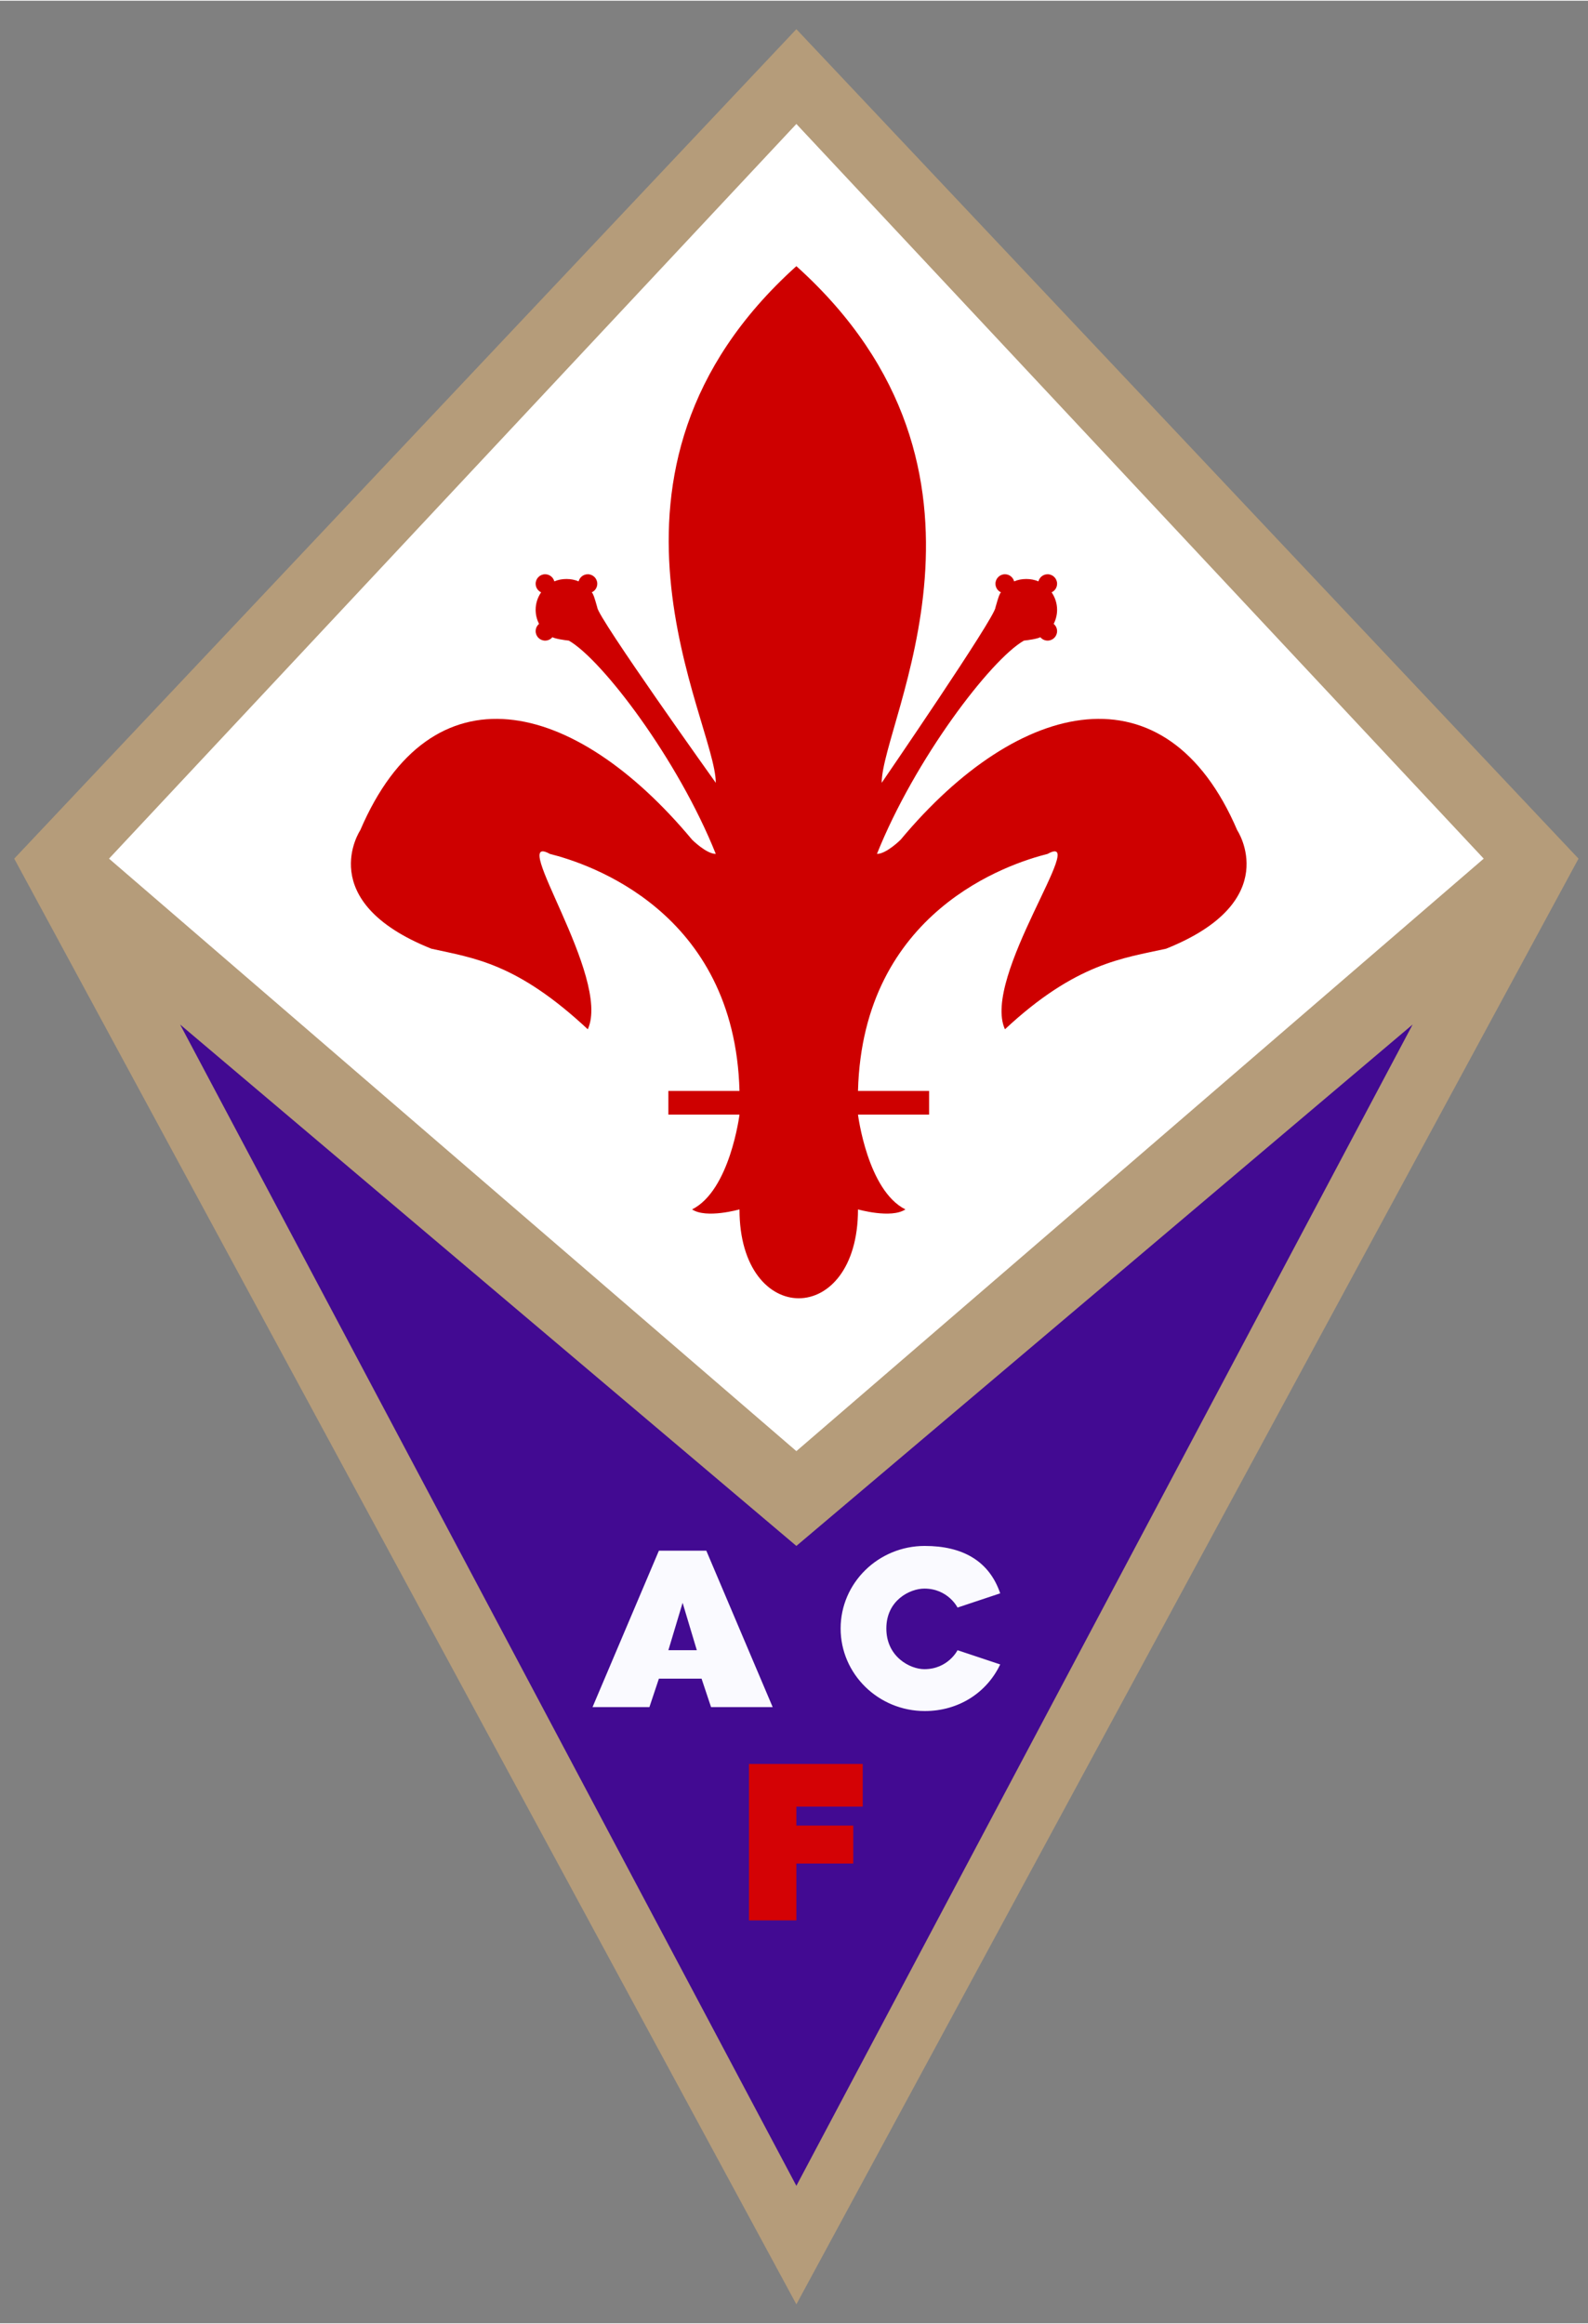 <svg height="382" viewBox="0 0 335 490" width="261" xmlns="http://www.w3.org/2000/svg"><rect x="0" y="0" width="335" height="490" fill="#808080" stroke="none"/><g fill-rule="evenodd"><path d="m168 6 165 175-165 305-165-305z" fill="#b59c7a"/><path d="m168 26-145 155 145 125 145-125z" fill="#fff"/><path d="m168 56c-48.203 43.382-17 96-17 109 0 0-25-35-25-37-.151-.514-.64-2.329-.906-2.781-.03-.072-.064-.147-.094-.219-.02-.014-.043-.017-.062-.031-.033-.05-.06-.107-.094-.156.684-.318 1.156-1.009 1.156-1.812-0-1.104-.896-2-2-2-.931 0-1.715.638-1.938 1.5-.784-.336-1.656-.5-2.562-.5-.907 0-1.778.164-2.562.5-.222-.862-1.006-1.5-1.938-1.5-1.104 0-2 .896-2 2 0.0.803.472 1.495 1.156 1.812-.725 1.048-1.156 2.317-1.156 3.688 0 1.071.259 2.077.719 2.969-.439.367-.719.915-.719 1.531 0 1.104.896 2 2 2 .617 0 1.164-.279 1.531-.719.705.364 2.644.635 3.469.719 7 4 23 25 31 45-2 0-5-3-5-3-25-30-55-37-70-2 0 0-10 15 15 25 9 2 18 3 33 17 5-11-17-42-8-37 8 2 39 12 40 50 0 0-8 0-15 0v5h15s-2 16-10 20c3 2 10 0 10 0 0 25 25 25 25 0 0 0 7 2 10 0-8-4-10-20-10-20h15s0-2.5 0-5c-7 0-15 0-15 0 1-38 32-48 40-50 9-5-14 26-9 37 15-14 25-15 34-17 25-10 15-25 15-25-15-35-46-28-71 2 0 0-3 3-5 3 8-20 24-41 31-45 .825-.084 2.764-.355 3.469-.719.367.439.915.719 1.531.719 1.104 0 2-.896 2-2 0-.617-.279-1.164-.719-1.531.46-.891.719-1.897.719-2.969 0-1.37-.431-2.639-1.156-3.688.684-.318 1.156-1.009 1.156-1.812 0-1.104-.896-2-2-2-.931 0-1.715.638-1.938 1.5-.784-.336-1.656-.5-2.562-.5-.907 0-1.778.164-2.562.5-.222-.862-1.006-1.5-1.938-1.5-1.104 0-2.0.896-2 2 0 .803.472 1.495 1.156 1.812-.034.049-.061.106-.094.156-.02.014-.043.017-.062.031-.03.072-.064.147-.094.219-.266.452-.755 2.267-.906 2.781 0 2-24 37-24 37 0-13 30.203-65.618-18-109z" fill="#ce0000"/><path d="m38 216 130 110 130-110-130 245z" fill="#420a92"/></g><path d="m139 327-14 33h12l2-6h9l2 6h13l-14-33zm5 11 3 10h-6z" fill="#fafaff"/><path d="m195.101 326c-9.806 0-17.765 7.803-17.765 17.417s7.959 17.417 17.765 17.417c7.133 0 13.073-3.882 15.899-9.833l-9-3s-2 4-7 4c-3 0-8.02-2.591-8.02-8.583 0-5.992 5.02-8.417 8.02-8.417 5 0 7 4 7 4l9-3c-2.35-6.922-8.053-10-15.899-10z" fill="#fafaff" fill-rule="evenodd"/><path d="m158 372h24v9h-14v4h12v8h-12v12h-10z" fill="#d40205" fill-rule="evenodd"/></svg>